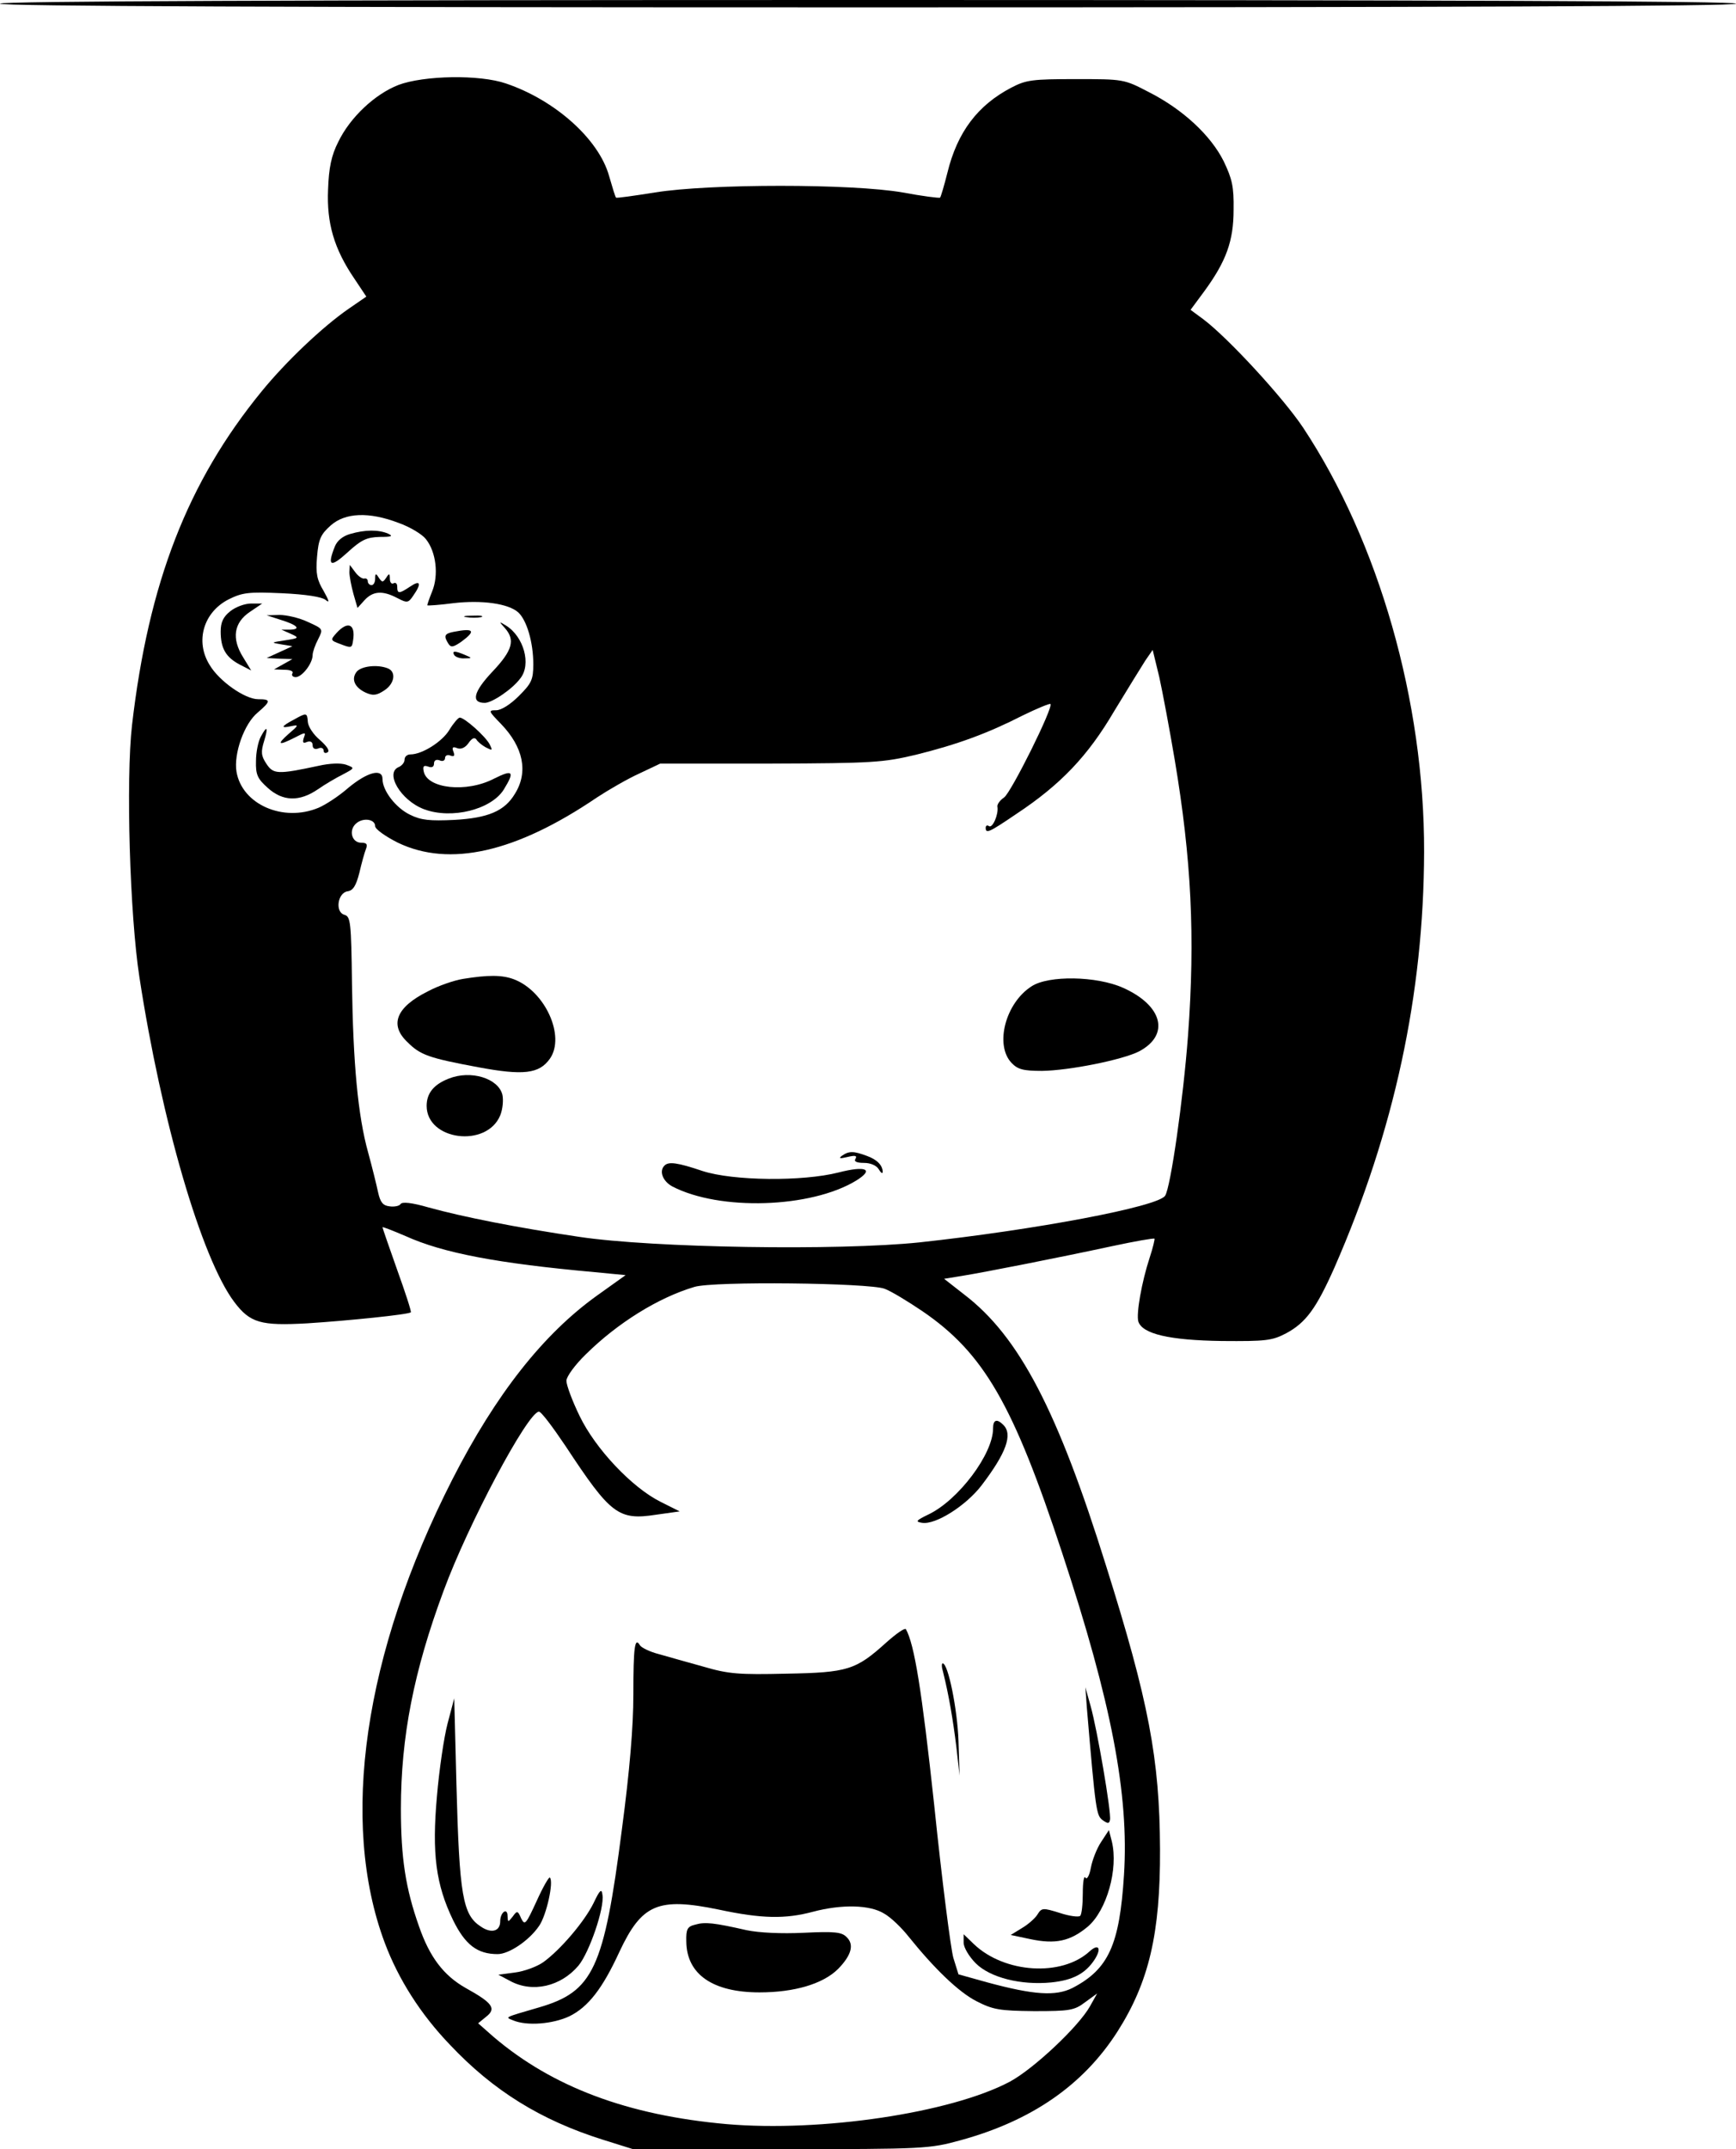 <?xml version="1.0" standalone="no"?>
<!DOCTYPE svg PUBLIC "-//W3C//DTD SVG 20010904//EN"
 "http://www.w3.org/TR/2001/REC-SVG-20010904/DTD/svg10.dtd">
<svg version="1.0" xmlns="http://www.w3.org/2000/svg"
 width="472pt" height="584pt" viewBox="0 0 472 584"
 preserveAspectRatio="xMidYMid meet">

<g transform="translate(0,584) scale(0.1,-0.1)"
fill="#000000" stroke="none">
<path d="M0 5830 c0 -7 793 -10 2360 -10 1567 0 2360 3 2360 10 0 7 -793 10
-2360 10 -1567 0 -2360 -3 -2360 -10z"/>
<path d="M1083 5609 c-64 -25 -131 -88 -163 -154 -19 -37 -26 -71 -28 -130 -4
-91 16 -161 72 -243 l32 -48 -48 -33 c-71 -49 -171 -144 -237 -225 -201 -246
-307 -519 -352 -906 -17 -149 -6 -517 20 -685 60 -391 169 -765 258 -883 43
-57 72 -65 198 -58 110 7 277 24 282 30 2 2 -15 54 -37 115 -22 62 -40 114
-40 116 0 2 28 -9 63 -24 102 -46 249 -74 515 -98 l83 -8 -77 -55 c-147 -105
-276 -269 -394 -500 -241 -473 -307 -930 -184 -1259 37 -99 98 -195 178 -278
117 -124 246 -204 414 -257 l83 -26 402 0 c392 0 404 1 488 24 194 53 334 150
427 295 86 135 117 267 116 496 -1 246 -31 402 -146 768 -132 424 -237 625
-386 739 l-55 43 49 8 c62 10 265 50 409 81 61 13 112 22 114 20 1 -1 -4 -24
-13 -51 -22 -67 -37 -153 -31 -174 11 -34 85 -51 227 -53 120 -1 137 1 175 21
54 29 82 68 131 178 163 372 243 744 244 1130 1 409 -123 842 -329 1153 -54
81 -204 244 -272 295 l-34 25 37 50 c60 82 80 137 80 222 1 63 -4 84 -27 132
-35 70 -111 141 -204 188 -67 35 -69 35 -198 35 -117 0 -135 -2 -175 -23 -92
-48 -147 -121 -174 -231 -9 -36 -18 -66 -20 -68 -2 -2 -48 4 -102 14 -137 24
-525 24 -673 0 -57 -9 -105 -16 -106 -14 -2 1 -10 28 -19 59 -28 100 -147 206
-280 251 -72 25 -224 22 -293 -4z m1 -1190 c31 -11 64 -31 74 -44 28 -35 35
-98 17 -142 -8 -20 -14 -37 -13 -38 2 -1 33 1 71 6 77 9 149 -1 176 -25 23
-21 41 -81 41 -141 0 -42 -5 -52 -39 -86 -23 -23 -48 -39 -62 -39 -22 0 -21
-2 13 -37 61 -63 75 -131 38 -190 -28 -47 -73 -66 -166 -71 -64 -3 -89 -1
-119 14 -38 18 -75 65 -75 97 0 30 -41 19 -92 -23 -26 -23 -63 -47 -82 -55
-96 -40 -208 9 -223 98 -8 49 21 131 58 161 36 31 36 36 1 36 -36 0 -106 49
-132 93 -40 64 -17 143 51 178 38 19 55 21 145 17 66 -3 109 -10 119 -18 12
-10 10 -3 -5 24 -18 30 -22 47 -18 93 4 48 10 61 37 85 39 35 104 38 185 7z
m2110 -644 c45 -268 56 -480 36 -750 -13 -173 -47 -410 -62 -434 -18 -30 -354
-93 -668 -127 -221 -23 -725 -15 -925 15 -169 25 -316 54 -410 80 -45 13 -72
16 -76 9 -3 -5 -17 -8 -30 -6 -18 2 -25 11 -31 38 -4 19 -16 68 -27 108 -28
100 -41 244 -44 459 -2 167 -4 182 -20 187 -27 7 -19 60 8 64 15 2 23 15 32
50 6 26 14 55 18 65 5 13 2 17 -13 17 -26 0 -35 35 -13 53 19 16 51 11 51 -8
0 -8 28 -28 62 -45 140 -67 320 -27 541 123 32 21 84 51 115 65 l57 27 300 0
c280 1 306 3 395 24 113 28 195 58 291 107 39 19 73 33 75 31 9 -8 -107 -241
-126 -254 -12 -8 -20 -20 -18 -26 3 -20 -13 -58 -23 -52 -5 4 -9 1 -9 -4 0
-17 8 -14 83 37 121 80 195 158 266 279 36 59 74 121 85 138 l20 29 18 -74 c9
-41 28 -142 42 -225z m-789 -1437 c17 -6 63 -34 103 -61 167 -114 247 -253
380 -657 134 -406 182 -656 168 -875 -12 -190 -42 -256 -140 -307 -46 -23
-105 -19 -231 15 l-79 22 -14 45 c-7 25 -31 211 -52 415 -34 315 -54 437 -77
478 -3 4 -26 -12 -53 -36 -83 -75 -105 -82 -272 -85 -128 -3 -157 -1 -225 19
-43 12 -97 27 -121 34 -24 6 -47 17 -52 24 -14 24 -18 -3 -18 -134 0 -87 -10
-207 -31 -365 -49 -381 -78 -442 -226 -485 -96 -28 -92 -26 -70 -35 38 -16
108 -10 153 11 51 25 90 75 136 175 61 130 105 149 270 115 117 -25 181 -26
256 -6 79 21 156 19 194 -5 18 -10 47 -38 66 -62 70 -87 136 -151 185 -176 45
-23 62 -26 157 -27 96 0 109 2 138 24 l33 24 -19 -34 c-31 -56 -155 -172 -219
-206 -161 -85 -513 -137 -769 -115 -270 24 -474 101 -634 237 l-42 37 22 18
c28 22 18 37 -56 78 -60 34 -98 84 -127 168 -36 102 -49 184 -49 319 0 195 35
374 116 592 67 182 228 484 259 487 6 1 38 -42 73 -94 122 -185 143 -202 246
-186 l64 9 -52 26 c-78 39 -177 144 -220 233 -20 41 -36 84 -36 96 0 11 23 43
53 72 86 85 197 154 295 183 52 16 475 11 517 -5z"/>
<path d="M952 4389 c-21 -6 -36 -19 -42 -35 -21 -53 -11 -57 35 -15 37 34 52
41 87 42 33 0 38 2 23 9 -26 11 -62 11 -103 -1z"/>
<path d="M950 4285 c0 -11 5 -37 11 -59 l11 -38 19 21 c23 25 49 27 89 6 27
-14 30 -14 44 7 23 33 19 43 -9 24 -30 -20 -35 -20 -35 0 0 8 -4 12 -10 9 -5
-3 -10 2 -10 12 0 15 -2 16 -10 3 -9 -13 -11 -13 -20 0 -8 13 -10 12 -10 -2 0
-10 -4 -18 -10 -18 -5 0 -10 5 -10 10 0 6 -4 9 -9 8 -5 -2 -17 6 -25 17 l-15
20 -1 -20z"/>
<path d="M626 4179 c-19 -15 -26 -30 -26 -55 0 -46 14 -70 52 -90 l31 -16 -22
36 c-32 51 -25 94 18 123 l34 23 -30 0 c-17 0 -42 -9 -57 -21z"/>
<path d="M762 4156 c46 -14 58 -26 27 -27 l-24 0 25 -11 c24 -11 24 -12 -15
-18 -39 -6 -39 -6 -10 -11 l30 -5 -35 -16 -35 -16 35 -2 35 -1 -25 -14 -25
-14 28 -1 c16 0 26 -4 22 -10 -3 -5 1 -10 9 -10 17 0 46 37 46 60 0 8 7 28 15
43 14 28 14 28 -28 47 -23 11 -58 19 -77 19 l-35 -1 37 -12z"/>
<path d="M1268 4163 c12 -2 30 -2 40 0 9 3 -1 5 -23 4 -22 0 -30 -2 -17 -4z"/>
<path d="M1373 4133 c28 -32 21 -60 -34 -118 -52 -55 -59 -85 -21 -85 20 0 76
38 97 67 30 38 9 113 -39 143 -20 12 -20 12 -3 -7z"/>
<path d="M915 4120 c-17 -19 -17 -20 10 -30 31 -12 32 -11 35 10 7 44 -14 54
-45 20z"/>
<path d="M1233 4123 c-25 -5 -27 -11 -14 -32 7 -11 13 -10 35 5 41 30 35 38
-21 27z"/>
<path d="M1235 4060 c3 -5 16 -10 28 -9 21 0 21 1 2 9 -28 12 -37 12 -30 0z"/>
<path d="M970 4015 c-16 -20 -6 -43 24 -57 20 -9 30 -8 51 6 28 18 33 51 9 60
-28 11 -71 6 -84 -9z"/>
<path d="M798 3884 c-34 -18 -36 -24 -5 -17 20 4 19 2 -8 -21 -34 -30 -28 -33
17 -10 29 15 30 15 24 -1 -4 -13 -2 -16 9 -11 9 3 15 0 15 -9 0 -9 6 -12 15
-9 8 4 15 1 15 -6 0 -6 5 -8 11 -4 6 4 -2 16 -21 33 -17 14 -32 36 -33 49 -2
26 -3 26 -39 6z"/>
<path d="M1222 3857 c-19 -32 -74 -67 -106 -67 -9 0 -16 -6 -16 -14 0 -8 -7
-16 -15 -20 -40 -15 4 -91 68 -115 75 -28 183 -1 217 54 30 49 25 55 -27 29
-75 -39 -182 -27 -191 20 -3 14 0 17 12 13 10 -4 16 -1 16 8 0 9 6 12 15 9 8
-4 15 -1 15 6 0 7 7 10 14 7 11 -4 13 -1 9 10 -5 12 -2 15 10 10 10 -4 22 1
31 14 9 13 16 16 21 10 3 -6 15 -16 26 -22 18 -9 19 -9 10 9 -12 22 -68 72
-81 72 -4 0 -17 -15 -28 -33z"/>
<path d="M709 3838 c-7 -13 -13 -42 -13 -66 -1 -37 4 -48 32 -73 41 -37 86
-38 136 -4 20 14 51 32 69 41 32 17 32 17 8 26 -15 5 -44 4 -75 -3 -112 -24
-123 -23 -142 6 -14 21 -15 32 -6 61 12 39 8 44 -9 12z"/>
<path d="M1259 3180 c-25 -4 -68 -19 -96 -34 -86 -43 -105 -91 -55 -138 35
-35 58 -43 192 -68 123 -23 166 -18 195 23 43 61 -13 184 -98 216 -32 12 -70
12 -138 1z"/>
<path d="M2805 3160 c-71 -45 -101 -159 -55 -208 17 -18 32 -22 83 -22 74 1
219 30 264 53 85 45 64 125 -44 173 -72 32 -202 34 -248 4z"/>
<path d="M1220 2909 c-41 -16 -60 -40 -60 -74 0 -94 163 -115 200 -26 7 17 9
42 6 56 -11 45 -86 68 -146 44z"/>
<path d="M2290 2700 c-11 -8 -7 -9 14 -4 21 5 27 4 22 -5 -5 -7 3 -11 23 -11
18 0 34 -7 40 -17 6 -10 10 -13 11 -8 0 18 -15 34 -43 44 -35 13 -48 14 -67 1z"/>
<path d="M1807 2673 c-16 -15 -5 -43 21 -57 129 -67 377 -59 500 16 50 31 26
41 -48 22 -98 -25 -287 -23 -370 4 -68 23 -92 26 -103 15z"/>
<path d="M2700 1958 c0 -69 -94 -194 -175 -233 -35 -17 -37 -20 -18 -23 37 -6
120 47 162 102 67 88 85 138 59 164 -18 18 -28 14 -28 -10z"/>
<path d="M2564 1297 c16 -64 27 -130 36 -202 l9 -80 -3 95 c-3 85 -28 210 -43
210 -3 0 -3 -10 1 -23z"/>
<path d="M2955 1200 c24 -284 26 -293 43 -306 14 -10 18 -10 20 1 4 19 -35
247 -53 310 l-14 50 4 -55z"/>
<path d="M1217 1157 c-10 -38 -23 -127 -29 -198 -14 -156 -3 -240 44 -337 33
-67 66 -92 121 -92 31 0 86 37 113 77 20 29 40 120 29 131 -2 3 -19 -26 -36
-64 -29 -63 -32 -67 -42 -47 -9 21 -11 22 -23 5 -13 -16 -13 -16 -14 1 0 25
-20 11 -20 -14 0 -27 -24 -34 -53 -14 -49 32 -58 84 -66 385 l-6 235 -18 -68z"/>
<path d="M2994 835 c-12 -18 -24 -49 -28 -70 -4 -22 -11 -34 -15 -27 -4 6 -7
-13 -7 -43 0 -30 -3 -57 -7 -61 -4 -4 -29 -1 -56 8 -45 14 -49 14 -60 -4 -6
-10 -25 -27 -42 -37 l-31 -19 52 -11 c70 -15 110 -6 158 34 51 44 83 156 65
231 l-8 31 -21 -32z"/>
<path d="M1614 669 c-25 -51 -91 -128 -137 -161 -17 -12 -52 -25 -77 -28 l-45
-6 32 -17 c61 -33 138 -15 186 42 29 35 71 156 65 192 -2 18 -7 14 -24 -22z"/>
<path d="M1890 610 c-21 -5 -25 -12 -24 -46 1 -89 72 -138 199 -138 95 0 173
23 214 64 36 37 44 66 23 86 -13 14 -33 16 -116 12 -62 -3 -122 0 -156 7 -88
20 -113 23 -140 15z"/>
<path d="M2620 561 c0 -13 15 -38 33 -56 39 -39 123 -60 205 -52 59 6 93 24
118 62 20 31 11 45 -14 22 -76 -69 -231 -59 -314 20 l-28 27 0 -23z"/>
</g>
</svg>
